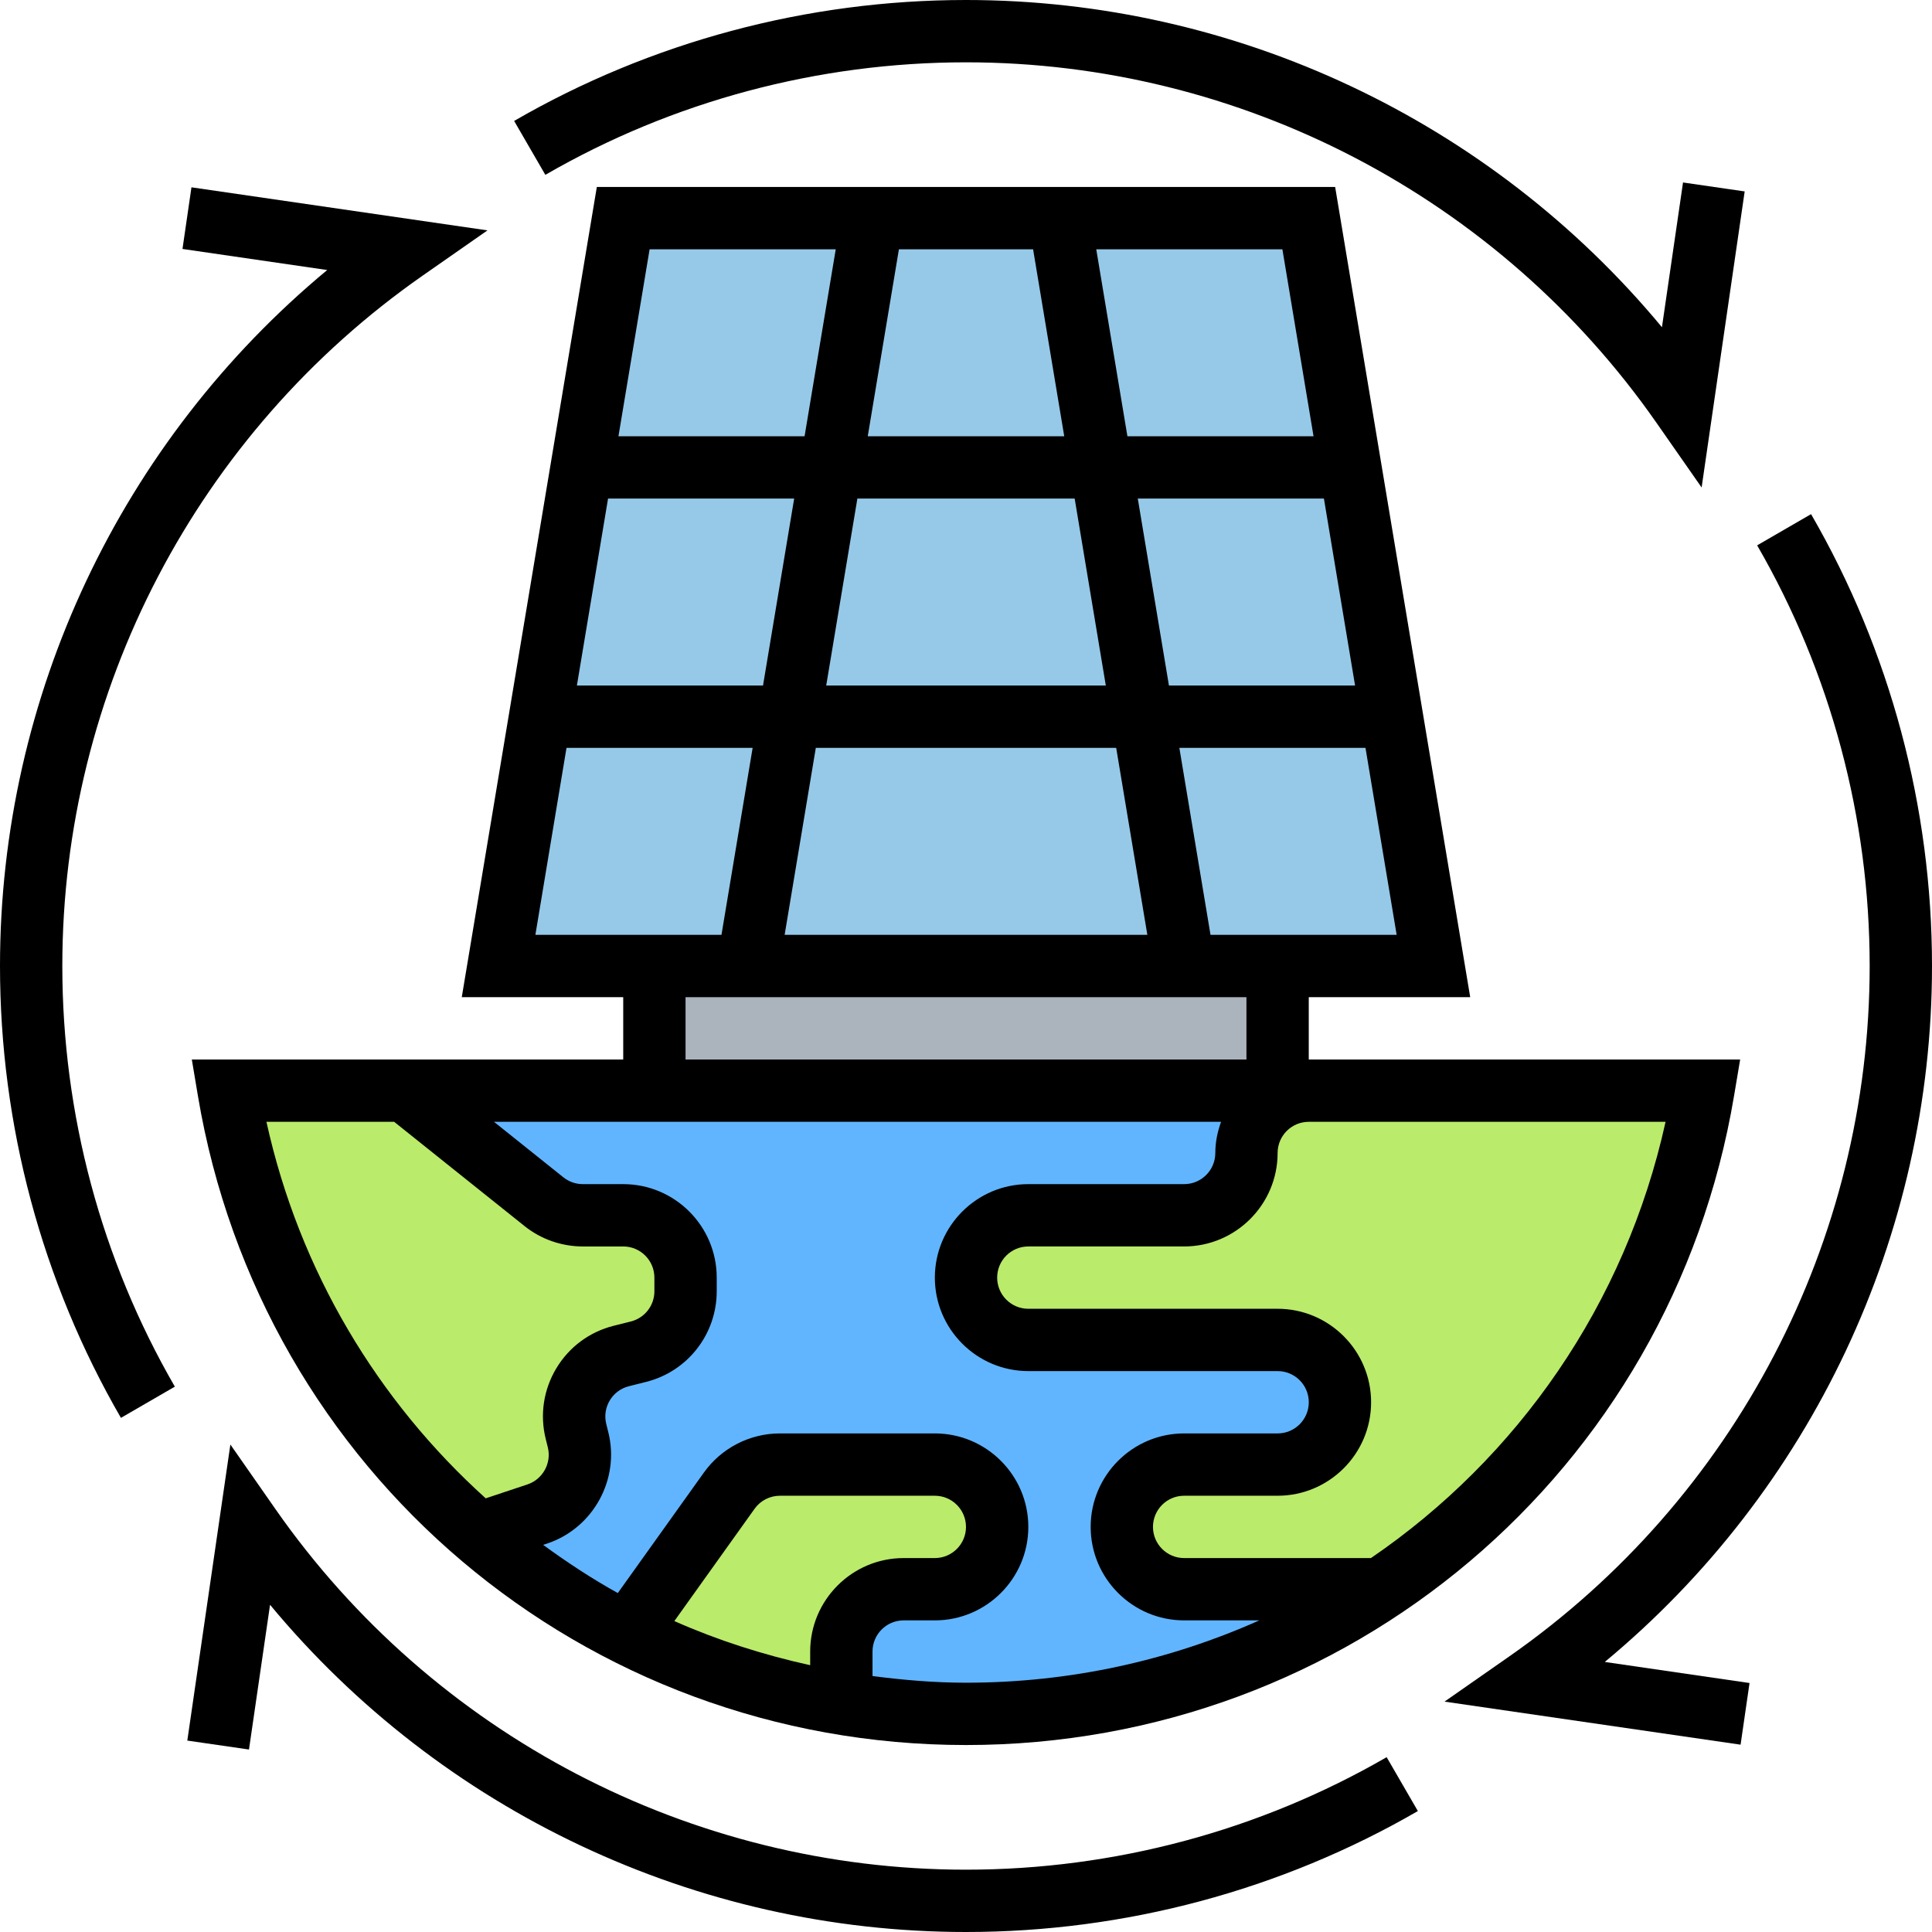 <?xml version="1.0" encoding="UTF-8"?> <svg xmlns="http://www.w3.org/2000/svg" xmlns:xlink="http://www.w3.org/1999/xlink" version="1.1" id="Layer_1" x="0px" y="0px" width="219px" height="219px" viewBox="0 0 219 219" xml:space="preserve"> <g> <path fill="#61B5FF" d="M144.822,123.629h3.533c-3.887,0-7.065,3.18-7.065,7.064c0,1.942-0.777,3.709-2.084,4.98 c-1.271,1.307-3.038,2.084-4.98,2.084h-17.661c-3.886,0-7.064,3.18-7.064,7.065c0,1.942,0.777,3.709,2.084,4.979 c1.271,1.307,3.037,2.084,4.98,2.084h28.258c3.886,0,7.064,3.18,7.064,7.065c0,1.942-0.776,3.709-2.084,4.979 c-1.271,1.307-3.038,2.084-4.98,2.084h-10.597c-3.886,0-7.064,3.18-7.064,7.065c0,1.942,0.776,3.709,2.084,4.979 c1.271,1.308,3.038,2.084,4.98,2.084h22.007l0.034,0.071c-13.387,8.866-29.459,14.058-46.767,14.058 c-4.804,0-9.537-0.388-14.129-1.164v-0.071v-5.828c0-3.886,3.179-7.065,7.064-7.065h3.532c3.886,0,7.065-3.179,7.065-7.063 c0-1.942-0.777-3.709-2.084-4.981c-1.271-1.307-3.038-2.084-4.981-2.084H88.413c-2.296,0-4.416,1.096-5.758,2.967l-11.48,16.072 l-0.035,0.035c-6.076-3.072-11.727-6.852-16.849-11.268l6.605-2.189c3.497-1.166,5.51-4.84,4.627-8.443l-0.211-0.918 c-0.954-3.779,1.342-7.629,5.122-8.582l1.942-0.461c3.144-0.776,5.334-3.603,5.334-6.852v-1.554c0-3.886-3.179-7.065-7.064-7.065 h-4.592c-1.59,0-3.144-0.529-4.416-1.554l-15.719-12.575h28.258H144.822L144.822,123.629z"></path> <path fill="#BAEB6B" d="M148.355,123.629h44.718c-3.956,23.596-17.626,43.871-36.807,56.587l-0.034-0.071h-22.007 c-1.942,0-3.709-0.776-4.98-2.084c-1.308-1.271-2.084-3.037-2.084-4.979c0-3.886,3.179-7.065,7.064-7.065h10.597 c1.942,0,3.709-0.777,4.98-2.084c1.308-1.271,2.084-3.037,2.084-4.979c0-3.886-3.179-7.065-7.064-7.065h-28.258 c-1.943,0-3.709-0.777-4.98-2.084c-1.307-1.271-2.084-3.037-2.084-4.979c0-3.886,3.179-7.065,7.064-7.065h17.661 c1.942,0,3.709-0.777,4.98-2.084c1.307-1.271,2.084-3.038,2.084-4.98C141.29,126.809,144.469,123.629,148.355,123.629 L148.355,123.629z"></path> <path fill="#BAEB6B" d="M95.371,187.21v5.828v0.071c-8.619-1.449-16.743-4.205-24.231-8.02l0.035-0.035l11.48-16.072 c1.342-1.871,3.461-2.967,5.758-2.967h17.554c1.943,0,3.71,0.777,4.981,2.084c1.307,1.272,2.084,3.039,2.084,4.981 c0,3.885-3.179,7.063-7.065,7.063h-3.532C98.55,180.145,95.371,183.324,95.371,187.21L95.371,187.21L95.371,187.21z"></path> <path fill="#BAEB6B" d="M70.433,153.689c-3.78,0.953-6.075,4.803-5.122,8.582l0.211,0.918c0.883,3.604-1.13,7.277-4.627,8.443 l-6.605,2.189c-14.694-12.61-25.008-30.201-28.364-50.193h19.992l15.719,12.575c1.272,1.024,2.826,1.554,4.416,1.554h4.592 c3.886,0,7.064,3.18,7.064,7.065v1.554c0,3.249-2.19,6.075-5.334,6.852L70.433,153.689L70.433,153.689z"></path> <polygon fill="#ABB3BD" points="74.177,109.5 144.822,109.5 144.822,123.629 74.177,123.629 74.177,109.5 "></polygon> <polygon fill="#96C9E8" points="148.355,24.726 162.484,109.5 144.822,109.5 74.177,109.5 56.516,109.5 70.645,24.726 148.355,24.726 "></polygon> <path d="M109.5,211.936c-31.158,0-60.423-15.281-78.278-40.875l-5.108-7.319l-4.882,33.56l6.991,1.014l2.388-16.406 C49.992,205.277,78.893,219,109.5,219c18.011,0,35.722-4.74,51.221-13.709l-3.539-6.109 C142.76,207.523,126.271,211.936,109.5,211.936L109.5,211.936z"></path> <g> <defs> <rect id="SVGID_1_" width="219" height="219"></rect> </defs> <clipPath id="SVGID_2_"> <use xlink:href="#SVGID_1_" overflow="visible"></use> </clipPath> <path clip-path="url(#SVGID_2_)" d="M219,109.5c0-18.011-4.741-35.722-13.709-51.221l-6.111,3.539 c8.344,14.422,12.755,30.911,12.755,47.682c0,31.158-15.279,60.423-40.875,78.277l-7.318,5.108l33.56,4.882l1.015-6.99 l-16.408-2.389C205.277,169.008,219,140.107,219,109.5L219,109.5z"></path> <path clip-path="url(#SVGID_2_)" d="M109.5,7.064c31.158,0,60.422,15.281,78.278,40.875l5.107,7.319l4.881-33.56l-6.989-1.014 l-2.389,16.407C169.008,13.723,140.107,0,109.5,0C91.489,0,73.778,4.74,58.279,13.709l3.539,6.11 C76.24,11.477,92.729,7.064,109.5,7.064L109.5,7.064z"></path> <path clip-path="url(#SVGID_2_)" d="M47.939,31.222l7.319-5.108l-33.556-4.881l-1.017,6.987l16.407,2.388 C13.723,49.992,0,78.893,0,109.5c0,18.011,4.74,35.723,13.708,51.221l6.111-3.539C11.476,142.76,7.064,126.271,7.064,109.5 C7.064,78.342,22.345,49.077,47.939,31.222L47.939,31.222z"></path> </g> <path d="M21.744,120.098l0.689,4.117c7.16,42.643,43.775,73.592,87.067,73.592c43.291,0,79.907-30.949,87.062-73.592l0.692-4.117 h-4.175h-44.725v-7.065h18.3l-15.309-91.839H67.653l-15.309,91.839h18.301v7.065H21.744L21.744,120.098z M30.201,127.162h14.479 l14.762,11.804c1.865,1.501,4.214,2.324,6.616,2.324h4.588c1.95,0,3.532,1.583,3.532,3.533v1.547c0,1.624-1.102,3.03-2.674,3.426 l-1.929,0.483c-2.745,0.686-5.058,2.402-6.517,4.828c-1.455,2.432-1.879,5.278-1.194,8.02l0.233,0.936 c0.445,1.776-0.572,3.625-2.311,4.203l-4.729,1.575C42.853,158.831,33.941,144.127,30.201,127.162L30.201,127.162L30.201,127.162z M91.838,187.21v1.547c-5.337-1.176-10.498-2.83-15.397-5.002l9.092-12.726c0.66-0.93,1.737-1.481,2.875-1.481h17.558 c1.95,0,3.533,1.583,3.533,3.533c0,1.948-1.583,3.532-3.533,3.532h-3.532C96.593,176.613,91.838,181.367,91.838,187.21 L91.838,187.21z M98.903,189.986v-2.776c0-1.95,1.582-3.533,3.532-3.533h3.532c5.843,0,10.598-4.754,10.598-10.596 c0-5.843-4.755-10.597-10.598-10.597H88.409c-3.416,0-6.641,1.66-8.622,4.439l-9.756,13.655c-2.946-1.632-5.75-3.481-8.459-5.46 l0.452-0.152c5.225-1.742,8.266-7.287,6.931-12.617l-0.233-0.936c-0.473-1.887,0.682-3.809,2.572-4.281l1.928-0.484 c4.719-1.176,8.022-5.407,8.022-10.278v-1.547c0-5.843-4.754-10.597-10.597-10.597h-4.588c-0.802,0-1.579-0.276-2.204-0.777 l-7.859-6.287h82.418c-0.399,1.109-0.653,2.288-0.653,3.531c0,1.949-1.583,3.533-3.533,3.533h-17.66 c-5.843,0-10.598,4.754-10.598,10.597c0,5.842,4.755,10.596,10.598,10.596h28.258c1.95,0,3.531,1.583,3.531,3.533 c0,1.948-1.581,3.532-3.531,3.532h-10.598c-5.842,0-10.596,4.754-10.596,10.597c0,5.842,4.754,10.596,10.596,10.596h8.521 c-10.18,4.543-21.438,7.065-33.245,7.065C105.904,190.742,102.382,190.438,98.903,189.986L98.903,189.986L98.903,189.986z M188.799,127.162c-4.566,20.716-16.799,38.115-33.396,49.451h-21.177c-1.949,0-3.532-1.584-3.532-3.532 c0-1.95,1.583-3.533,3.532-3.533h10.597c5.843,0,10.597-4.754,10.597-10.596c0-5.843-4.754-10.597-10.597-10.597h-28.258 c-1.95,0-3.532-1.584-3.532-3.532c0-1.95,1.582-3.533,3.532-3.533h17.661c5.843,0,10.597-4.754,10.597-10.597 c0-1.949,1.583-3.531,3.533-3.531H188.799L188.799,127.162z M137.217,105.968l-3.532-21.194h21.099l3.533,21.194H137.217 L137.217,105.968z M97.187,56.516h24.631l3.531,21.193H93.654L97.187,56.516L97.187,56.516z M86.491,77.709H65.393l3.532-21.193 h21.098L86.491,77.709L86.491,77.709z M98.363,49.452l3.532-21.194h15.21l3.531,21.194H98.363L98.363,49.452z M153.604,77.709 h-21.099l-3.532-21.193h21.099L153.604,77.709L153.604,77.709z M126.525,84.774l3.532,21.194H88.942l3.533-21.194H126.525 L126.525,84.774z M148.895,49.452h-21.098l-3.532-21.194h21.099L148.895,49.452L148.895,49.452z M94.735,28.258l-3.533,21.194 H70.104l3.532-21.194H94.735L94.735,28.258z M64.216,84.774h21.098l-3.532,21.194H60.688L64.216,84.774L64.216,84.774z M77.709,113.032h63.581v7.065H77.709V113.032L77.709,113.032z"></path> </g> </svg> 